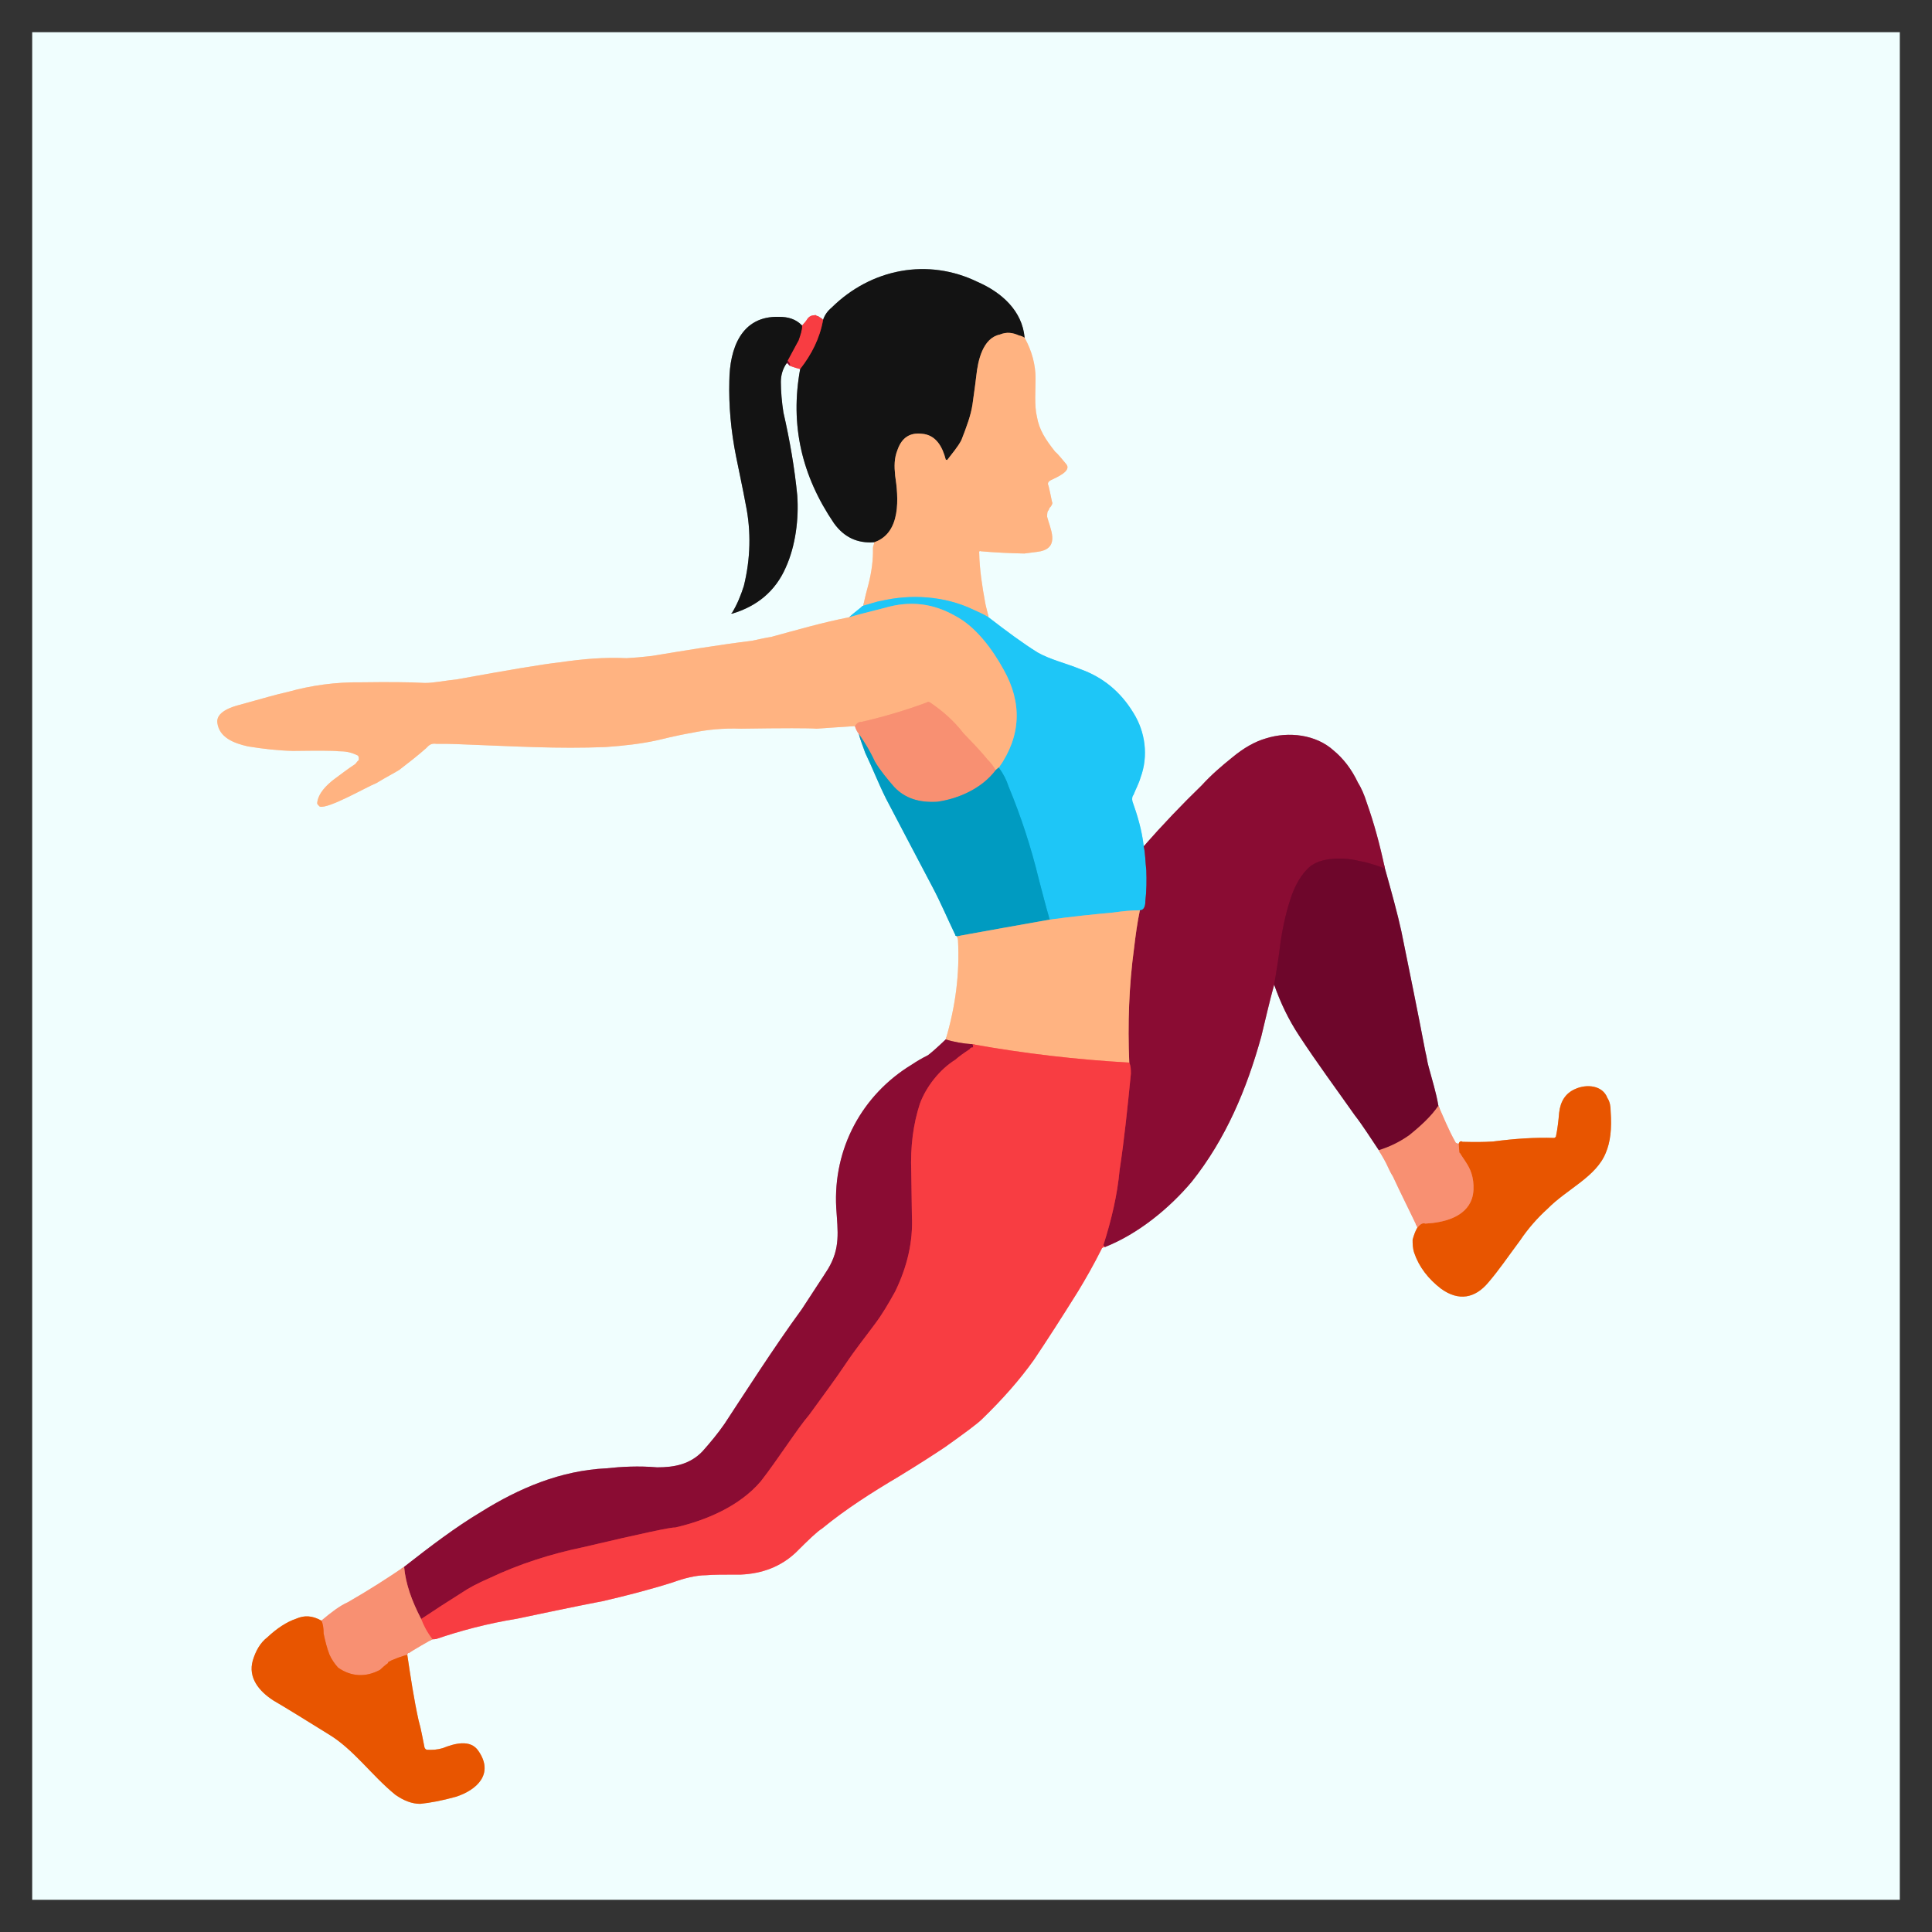 <svg id="svgWorkerArea" xmlns="http://www.w3.org/2000/svg" version="1.1" xmlns:xlink="http://www.w3.org/1999/xlink" xmlns:artdraw="https://artdraw.org" viewBox="0 0 600 600" width="100%" height="100%" style="background: rgb(255, 255, 255);" css="background:#9b9b9b;"><rect x="0" y="0" width="600" height="600" fill="#333333" stroke="none"/><defs id="defsdoc"><pattern id="patternBool" x="0" y="0" width="10" height="10" patternUnits="userSpaceOnUse" patternTransform="rotate(35)"><circle cx="5" cy="5" r="4" style="stroke: none;fill: #ff000070;"></circle></pattern></defs><g id="fileImp_227657687" class="cosito" selItem="1"><g stroke-width="2.00" fill="none" stroke-linecap="butt" id="gImp_506340586" class="grouped"><path id="pathImp_562208837" stroke="#f49ea0" d="M 255.6 99.4 C 255.6 99 253.6 97.9 253.6 98.1 C 253.5 97.8 253.1 97.8 253 97.9 C 251.8 97.9 251.1 98.4 250.5 99.4 C 250.1 100 249.6 100.5 249.1 101.1"></path><path id="pathImp_910523403" stroke="#828989" d="M 249.1 101.1 C 247.1 99 244.6 98.4 242 98.4 C 230.1 98 226.6 108.4 226.5 118.3 C 226.3 126 227 133.8 228.6 141.8 C 229.5 146.3 230.6 151.3 231.6 156.7 C 233.3 165 233.1 173.5 231 182 C 230.1 184.8 229 187.6 227.3 190.4 C 227.1 190.3 227.1 190.5 227.3 190.6 C 227.3 190.5 227.3 190.5 227.3 190.6 C 235.1 188.3 240.8 183.6 244 176.3 C 247.1 169.5 248.1 161.1 247.6 153.9 C 246.8 145.6 245.3 136.8 243.3 128.1 C 242.8 125 242.5 121.4 242.5 118.6 C 242.5 116.5 243.1 114.5 244.3 112.8"></path><path id="pathImp_880530778" stroke="#bd8599" d="M 244.3 112.8 C 244.6 112.8 244.8 112.9 245.1 113.5"></path><path id="pathImp_71213257" stroke="#f49ea0" d="M 245.1 113.5 C 246.1 113.9 247.1 114.3 248.5 114.6"></path><path id="pathImp_972936038" stroke="#828989" d="M 248.5 114.6 C 245.3 132 249 147.8 259 162.5 C 262.1 166.8 266.2 168.8 271.5 168.4"></path><path id="pathImp_172796699" stroke="#f8d9c0" d="M 271.5 168.4 C 271.5 168.6 271.5 168.8 271.2 169.6 C 271.2 169.6 271.1 169.8 271.1 170.2 C 271.2 173.8 270.7 177.6 269.7 181.5 C 269.2 183.3 268.6 185.6 268.1 188.1"></path><path id="pathImp_737217594" stroke="#87e2fb" d="M 268.1 188.1 C 268.1 188 263.7 191.6 263.7 191.7"></path><path id="pathImp_430805086" stroke="#f8d9c0" d="M 263.7 191.7 C 255.5 193.3 247.6 195.6 239.5 197.8 C 237.5 198.1 235.5 198.6 233.5 199 C 223 200.3 212.8 202 202.5 203.7 C 199.1 204.1 196.6 204.3 194.6 204.4 C 187.6 204.1 181.3 204.6 173.8 205.7 C 168.3 206.3 157.8 208.1 141.8 211 C 138.6 211.3 134.8 212.1 132 212.1 C 126.9 211.8 120.3 211.8 112 211.9 C 104.4 211.8 96.8 212.8 89.3 214.9 C 86 215.6 81.3 217 74.4 218.9 C 72 219.5 67 221.1 67.5 224.5 C 68.1 229 72.5 230.8 77 231.8 C 81.9 232.6 86.5 233.1 91 233.2 C 98.8 233.1 103.5 233.1 105 233.3 C 107.3 233.3 109 233.6 110.8 234.5 C 111.4 234.6 111.5 235.3 111.4 236.1 C 111 236.3 110.8 236.8 110.3 237.3 C 108 238.8 105.8 240.5 103.5 242.2 C 101.5 243.8 98.8 246.3 98.5 249.4 C 98.5 249.8 98.9 250.1 99.3 250.5 C 102 251.3 114 244.3 116.9 243.2 C 120 241.3 122.4 240.1 124 239.1 C 127 236.8 129.8 234.6 132.3 232.4 C 133.3 231.3 134 230.8 135.5 231 C 138 231 140.1 231 142 231.1 C 160.6 231.8 173.1 232.6 188.1 232 C 193.8 231.6 199.1 231 204.1 229.9 C 209.8 228.5 213.5 227.8 214.8 227.6 C 219.5 226.6 224.6 226.1 230.1 226.3 C 243.3 226.1 251.3 226.1 253.6 226.3 C 256.6 226.1 260.6 225.8 265.5 225.5"></path><path id="pathImp_197557673" stroke="#f4c7b8" d="M 265.5 225.5 C 265.7 226.3 266.2 227.3 266.7 227.9"></path><path id="pathImp_447622678" stroke="#78cde0" d="M 266.7 227.9 C 267.2 229.8 268 231.8 268.7 233.8 C 271.1 238.8 272.7 243.1 275.2 248.1 C 279.2 255.8 284.1 265 289.6 275.5 C 292 280 294.2 285.2 296.7 290.4 C 296.7 290.2 296.7 290.2 296.7 290.6 C 297 290.7 297.2 290.7 297.2 290.8"></path><path id="pathImp_480884698" stroke="#f8d9c0" d="M 297.2 290.8 C 297.2 291.1 297.5 291.5 297.5 291.8 C 298.1 302.5 296.7 312.7 293.7 322.8"></path><path id="pathImp_890045513" stroke="#bd8599" d="M 293.7 322.8 C 291.2 325.2 289.5 326.7 288.2 327.7 C 286.2 328.7 284.7 329.6 283.2 330.6 C 267.7 340 258.7 356.7 259.7 375.1 C 260.2 382.6 261 387.6 257.2 394 C 255.6 396.6 252.8 400.7 249 406.6 C 240.5 418.2 230.6 433.7 225 442.2 C 223 445.1 220.6 448 218.1 450.8 C 214.3 454.7 209.6 455.7 204.1 455.7 C 198.3 455.2 193 455.5 188.3 456 C 174.1 456.7 161.3 462.1 149.3 469.6 C 141.6 474.2 133.8 480.1 125.5 486.6"></path><path id="pathImp_53752372" stroke="#f4c7b8" d="M 125.5 486.6 C 120.5 490 114.8 493.7 108 497.6 C 105.5 498.7 102.9 500.7 99.8 503.3"></path><path id="pathImp_657546433" stroke="#ecaa7f" d="M 99.8 503.3 C 97 501.7 94.5 501.6 92 502.7 C 89 503.7 86 505.7 83 508.5 C 80.8 510.2 79.4 512.7 78.5 515.7 C 77 521 80.4 525.2 84.9 528.1 C 89 530.5 94.5 533.9 101.9 538.5 C 109.8 543.2 115.4 551.4 122.8 557.4 C 125.4 559.2 127.9 560.2 130.5 560.2 C 133.5 559.9 137.3 559.2 141.6 558 C 148.1 555.9 153.5 550.9 148.6 543.8 C 146.1 540 141 541.5 137.5 542.9 C 135.8 543.4 134.3 543.5 132.5 543.4 C 132 543.2 131.8 542.7 131.8 542.5 C 131.3 540.2 130.8 537 130 534.3 C 128.5 527.5 127.5 520.7 126.5 514"></path><path id="pathImp_281460991" stroke="#f4c7b8" d="M 126.5 514 C 126.5 513.7 126.5 513.7 126.5 513.8 C 126.5 513.5 126.8 513.2 127 513.4 C 127 513.2 134.3 509 134.3 509.1"></path><path id="pathImp_724232119" stroke="#f49ea0" d="M 134.3 509.1 C 134.5 509.1 135 509.1 135.5 509 C 142.8 506.5 151.3 504.2 160.6 502.7 C 177.1 499.2 185.8 497.5 187 497.3 C 194.3 495.6 201.8 493.7 209 491.4 C 212.3 490.2 216.1 489.2 219.3 489.2 C 221.3 489 225 489 230.1 489 C 236.8 488.7 242.5 486.5 247.1 482.2 C 251.1 478.2 253.8 475.6 255.3 474.7 C 262.6 468.7 270.6 463.6 279.2 458.5 C 285.6 454.6 290.2 451.6 293.5 449.4 C 299.7 445 303.6 442.1 305 440.7 C 311.2 434.7 316.7 428.5 321.1 422.3 C 325.2 416.2 329.7 409.2 334.7 401.2 C 337.2 397.1 339.7 392.7 342.1 387.9 C 342.2 387.7 342.2 387.5 342.5 387.5 C 342.7 387.2 342.7 387.2 343.1 387.3"></path><path id="pathImp_547022520" stroke="#bd8599" d="M 343.1 387.3 C 353.5 383.2 363.2 375.2 370.1 367 C 380.7 353.7 387.2 338.2 391.7 321.9 C 393 316.6 394.2 311.2 395.7 305.8"></path><path id="pathImp_20429633" stroke="#af8295" d="M 395.7 305.8 C 397.7 311.5 400.2 316.7 403.5 321.7 C 409 330.1 415 338.2 420.7 346.3 C 423.2 349.5 425.7 353.5 428.2 357.2"></path><path id="pathImp_3624145" stroke="#f4c7b8" d="M 428.2 357.2 C 428.7 358.2 429.7 359.7 430.5 361.3 C 431.2 362.7 431.7 364 432.6 365.4 C 435 370.6 437.6 375.7 440.2 381.2"></path><path id="pathImp_241339471" stroke="#ecaa7f" d="M 440.2 381.2 C 439.6 382.2 439.1 383.5 438.7 385 C 438.7 386.2 438.7 387.6 439.2 389.1 C 440.7 393.5 443.6 397.2 447.5 400.2 C 453 404.2 458.1 403.2 462.2 398.3 C 465.7 394.2 468 390.7 472.1 385.2 C 474.5 381.6 477.5 378.2 480.6 375.4 C 486.7 369.2 495.7 365.5 498.7 358 C 500.1 354.7 500.6 350.6 500.2 345.1 C 500.2 343.7 500 342.2 499.2 341 C 497.7 337 492.7 336.6 489.2 338.2 C 486.2 339.5 484.6 342 484.2 345.6 C 484 348.1 483.7 350.6 483.2 353 C 483.2 353.1 483 353.2 482.7 353.4 C 476.7 353.2 470.6 353.6 463.7 354.5 C 460.6 354.7 458.1 354.7 454.2 354.6 C 453.7 354.2 453.2 354.6 453 355.2"></path><path id="pathImp_721725645" stroke="#f4c7b8" d="M 453 355.2 C 452.5 355.2 452.1 355 452 354.7 C 449.7 350.6 448.2 346.7 446.7 343.4"></path><path id="pathImp_849937839" stroke="#af8295" d="M 446.7 343.4 C 446 339.2 444.7 335.2 443.7 331.4 C 443.2 329.7 443.1 328.2 442.7 326.8 C 440.2 313.7 437.7 301.5 435.2 289.2 C 434 283.7 432.2 277.2 430.1 269.7"></path><path id="pathImp_666444277" stroke="#bd8599" d="M 430.1 269.7 C 428.5 262.2 426.7 255.6 424.5 249.4 C 423.7 246.8 422.7 244.6 421.7 243 C 419.7 238.8 417.2 235.6 414.2 233.1 C 408.7 228.1 400.2 227.1 393.2 229.3 C 389.7 230.3 386.2 232.3 382.6 235.3 C 379.5 237.8 376.2 240.6 373.2 243.9 C 367.1 249.8 361.1 256.1 355.2 262.8"></path><path id="pathImp_726299499" stroke="#87e2fb" d="M 355.2 262.8 C 354.6 257.7 353.2 253.1 351.7 248.9 C 351.5 248.1 351.6 247.3 352 246.9 C 352.7 245.1 353.7 243.3 354.2 241.5 C 356.7 234.8 355.7 227.3 352 221.4 C 348 214.8 342.5 210.3 335.5 207.8 C 331.1 206 326 204.8 322.2 202.6 C 317.7 199.8 312.7 196.1 307 191.7"></path><path id="pathImp_624811714" stroke="#f8d9c0" d="M 307 191.7 C 306.7 190.1 306.2 188.5 306 187.4 C 305 182 304.2 176.8 304.1 171.7 C 304 171.3 304.2 171 304.6 171.2 C 309.1 171.6 313.5 171.8 318.1 171.9 C 320.1 171.6 321.7 171.5 323.2 171.2 C 329.2 169.8 326.1 164.1 325.2 160.5 C 325.2 159.6 325.2 158.8 325.7 158.4 C 325.7 158.1 326.2 157.3 326.2 157.5 C 326.7 156.8 327 156.3 326.7 155.8 C 326.7 155.6 325.6 150.6 325.6 150.8 C 325.2 150 325.7 149.5 326.2 149.2 C 328 148.3 333 146.3 331.1 144.1 C 329.7 142.5 328.7 141.1 327.7 140.3 C 324.7 136.5 322.7 133.5 322 129.3 C 321.2 126 321.6 121 321.6 117.5 C 321.6 113.4 320.5 109 318.2 104.9"></path><path id="pathImp_95328956" stroke="#828989" d="M 318.2 104.9 C 317.5 96.5 311 90.8 303.7 87.6 C 288.2 80 270.5 83.4 258.2 95.6 C 257.1 96.5 256.1 97.8 255.6 99.4"></path><path id="pathImp_917951754" stroke="#89634a" d="M 318.2 104.9 C 317.6 104.5 317.1 104.3 316.5 104.2 C 314.5 103.3 312.7 103 310.5 103.9 C 305.2 105 303.7 112 303.2 116.7 C 302.7 121 302.2 124 302 125.7 C 301.5 129 300.2 132.5 298.6 136.6 C 297.5 138.8 295.7 140.8 294.2 142.8 C 294.1 142.8 293.7 142.8 293.7 142.7 C 293.7 142.6 293.7 142.6 293.7 142.7 C 292.7 138.8 290.7 135 286.2 134.7 C 282.5 134.3 280 136 278.7 139.8 C 277.7 142.3 277.7 144.8 278 147.7 C 279 154.3 280 165.5 271.5 168.4"></path><path id="pathImp_937270655" stroke="#86282b" d="M 248.5 114.6 C 252.1 110 254.6 105 255.6 99.4"></path><path id="pathImp_980098485" stroke="#8fbdbc" d="M 307 191.7 C 305.2 190.6 303.7 190 302.2 189.3 C 293.2 185 282.7 184.5 273.7 186.6 C 272.2 186.8 270.1 187.6 268.1 188.1"></path><path id="pathImp_209657207" stroke="#c1253b" d="M 245.1 113.5 C 245.6 113.4 245.3 112.8 244.6 112"></path><path id="pathImp_800543786" stroke="#86282b" d="M 244.6 112 C 245.8 109.8 247 107.5 248 105.7 C 248.6 104 249.1 102.5 249.1 101.1"></path><path id="pathImp_384266448" stroke="#546995" d="M 355.2 262.8 C 355.7 265.1 355.7 267.7 356 270.3 C 356.1 273.2 356.1 276.6 355.7 279.9 C 355.7 281.7 355.1 282.7 354 282.7"></path><path id="pathImp_214678835" stroke="#8fbdbc" d="M 354 282.7 C 351.2 282.7 348.6 283 345.7 283.4 C 339.1 284 332.5 284.7 326 285.6"></path><path id="pathImp_990549166" stroke="#0fb1dc" d="M 326 285.6 C 324.7 281.2 323.7 277.1 322.6 273 C 320.2 263.1 317.1 253.6 313.2 244.2 C 312.6 242.3 311.6 240.3 310.2 238.4"></path><path id="pathImp_638225007" stroke="#8fbdbc" d="M 310.2 238.4 C 317.1 228.6 317.5 218.3 311.7 208 C 308.2 201.6 303 194.6 296.7 191.3 C 289.7 187.3 282.5 186.5 274.7 188.8 C 269.6 190.1 266 191 263.7 191.7"></path><path id="pathImp_454481740" stroke="#4f1023" d="M 244.6 112 C 244.6 112 244.6 112.4 244.3 112.8"></path><path id="pathImp_526595749" stroke="#80a7a1" d="M 326 285.6 C 326 285.6 297.2 290.7 297.2 290.8"></path><path id="pathImp_507660800" stroke="#80a7a1" d="M 310.2 238.4 C 310.2 238.3 309.2 239.1 309.2 239.2"></path><path id="pathImp_367193382" stroke="#fca27a" d="M 309.2 239.2 C 308.6 238 307.6 236.8 306.7 235.9 C 304.2 232.8 301.2 229.8 299.2 227.7 C 296.2 223.8 292.7 220.8 289.2 218.4 C 288.7 218 288.2 217.8 287.7 218.2 C 281.2 220.6 274.5 222.6 267.5 224.2 C 266.7 224.1 266.1 224.6 265.5 225.5"></path><path id="pathImp_211362113" stroke="#7c092f" d="M 430.1 269.7 C 426.7 268.5 424.2 267.7 422.1 267.4 C 417.7 266.2 410.1 266.1 406.5 269.4 C 404.2 271.6 402.6 274.2 401.2 277.9 C 399.6 282.5 398.5 287.2 397.7 292.5 C 397.2 296.7 396.5 301.2 395.7 305.8"></path><path id="pathImp_282507076" stroke="#c1253b" d="M 343.1 387.3 C 343 387.1 342.7 386.7 342.7 386.9 C 342.7 386.7 342.7 386.6 342.7 386.6 C 345.2 378.7 347 371.1 347.7 363.4 C 349.2 353.6 350.2 343.6 351.2 333.5 C 351.2 332.2 351.2 331.1 350.7 330"></path><path id="pathImp_119912907" stroke="#c5605a" d="M 350.7 330 C 350.2 318 350.6 306.2 352.2 294.4 C 352.7 290.2 353.2 286.5 354 282.7"></path><path id="pathImp_91076762" stroke="#fc7862" d="M 350.7 330 C 334.5 329.1 318.2 327.2 302 324.3"></path><path id="pathImp_996470208" stroke="#c5605a" d="M 302 324.3 C 299.1 324.1 296.2 323.6 293.7 322.8"></path><path id="pathImp_314437832" stroke="#7c969a" d="M 309.2 239.2 C 305 244.8 297.7 248.1 291 249 C 285.5 249.3 281.1 248 277.7 244.4 C 275.7 242.1 273.2 239.1 271.7 236.5 C 270 232.8 268.2 230.1 266.7 227.9"></path><path id="pathImp_229343484" stroke="#f8675a" d="M 134.3 509.1 C 132.5 506.7 131.5 504.7 130.8 502.8"></path><path id="pathImp_805696683" stroke="#b34b4f" d="M 446.7 343.4 C 444.5 346.7 441.2 349.7 437.6 352.6 C 434.6 354.7 431.5 356.2 428.2 357.2"></path><path id="pathImp_516902737" stroke="#c1253b" d="M 302 324.3 C 302 324.2 302.2 324.7 302.2 324.8 C 302.2 324.7 302.2 325.2 302.2 325.3 C 301.6 325.2 301.2 325.6 301.2 325.8 C 299.2 327.1 297.7 328.2 296.7 329.1 C 291.7 332.2 287.6 337.6 285.7 342.7 C 283.6 349.1 282.7 356.1 283 363.9 C 283 365.2 283.1 369.7 283.2 377.5 C 283.6 385.7 281.7 393.5 278 401.1 C 276 404.7 274.1 408 271.7 411.2 C 269.2 414.6 265.6 419.1 262.6 423.6 C 259.6 428.1 255.8 433.2 251.3 439.4 C 247.6 443.7 241.6 453.2 236.3 460 C 229.8 467.7 219.3 472.2 209.6 474.4 C 208.8 474.2 199.3 476.2 181.1 480.5 C 171 482.6 161.3 485.7 152 490.1 C 148.3 491.7 145.5 493.2 143.3 494.7 C 139.3 497.2 135 500 130.8 502.8"></path><path id="pathImp_685812103" stroke="#c14e53" d="M 130.8 502.8 C 127.9 497.2 126 492 125.5 486.6"></path><path id="pathImp_619955266" stroke="#f07339" d="M 126.5 514 C 126.5 513.7 121 515.7 121 516 C 120.9 516 120.5 516 120.5 516.5 C 119.5 517.2 119 517.7 118 518.6 C 113.5 521 109 520.7 105 517.9 C 103.9 516.7 102.9 515.2 102.3 513.8 C 101.5 511.7 101 509.7 100.5 507.3 C 100.5 505.7 100.3 504.2 99.8 503.3"></path><path id="pathImp_891144017" stroke="#f07339" d="M 440.2 381.2 C 441.1 380.2 441.7 379.7 442.7 380 C 448.2 379.7 455.1 378.1 457.1 372.3 C 457.7 370.5 457.7 368.6 457.5 366.8 C 457 363.2 455.7 361.6 453.7 358.6 C 453.6 358.2 453.2 358 453.2 357.9 C 453.2 357.7 453 355.1 453 355.2"></path></g><path id="pathImp_794967853" fill="#f0fefe" class="grouped" d="M 590 10 C 590 10 590 590 590 590 C 590 590 10 590 10 590 C 10 590 10 10 10 10 C 10 10 590 10 590 10 C 590 10 590 10 590 10 M 255.6 99.4 C 255.6 99 253.6 97.9 253.6 98.1 C 253.5 97.8 253.1 97.8 253 97.9 C 251.8 97.9 251.1 98.4 250.5 99.4 C 250.1 100 249.6 100.5 249.1 101.1 C 247.1 99 244.6 98.4 242 98.4 C 230.1 98 226.6 108.4 226.5 118.3 C 226.3 126 227 133.8 228.6 141.8 C 229.5 146.3 230.6 151.3 231.6 156.7 C 233.3 165 233.1 173.5 231 182 C 230.1 184.8 229 187.6 227.3 190.4 C 227.1 190.3 227.1 190.5 227.3 190.6 C 227.3 190.5 227.3 190.5 227.3 190.6 C 235.1 188.3 240.8 183.6 244 176.3 C 247.1 169.5 248.1 161.1 247.6 153.9 C 246.8 145.6 245.3 136.8 243.3 128.1 C 242.8 125 242.5 121.4 242.5 118.6 C 242.5 116.5 243.1 114.5 244.3 112.8 C 244.6 112.8 244.8 112.9 245.1 113.5 C 246.1 113.9 247.1 114.3 248.5 114.6 C 245.3 132 249 147.8 259 162.5 C 262.1 166.8 266.2 168.8 271.5 168.4 C 271.5 168.6 271.5 168.8 271.2 169.6 C 271.2 169.6 271.1 169.8 271.1 170.2 C 271.2 173.8 270.7 177.6 269.7 181.5 C 269.2 183.3 268.6 185.6 268.1 188.1 C 268.1 188 263.7 191.6 263.7 191.7 C 255.5 193.3 247.6 195.6 239.5 197.8 C 237.5 198.1 235.5 198.6 233.5 199 C 223 200.3 212.8 202 202.5 203.7 C 199.1 204.1 196.6 204.3 194.6 204.4 C 187.6 204.1 181.3 204.6 173.8 205.7 C 168.3 206.3 157.8 208.1 141.8 211 C 138.6 211.3 134.8 212.1 132 212.1 C 126.9 211.8 120.3 211.8 112 211.9 C 104.4 211.8 96.8 212.8 89.3 214.9 C 86 215.6 81.3 217 74.4 218.9 C 72 219.5 67 221.1 67.5 224.5 C 68.1 229 72.5 230.8 77 231.8 C 81.9 232.6 86.5 233.1 91 233.2 C 98.8 233.1 103.5 233.1 105 233.3 C 107.3 233.3 109 233.6 110.8 234.5 C 111.4 234.6 111.5 235.3 111.4 236.1 C 111 236.3 110.8 236.8 110.3 237.3 C 108 238.8 105.8 240.5 103.5 242.2 C 101.5 243.8 98.8 246.3 98.5 249.4 C 98.5 249.8 98.9 250.1 99.3 250.5 C 102 251.3 114 244.3 116.9 243.2 C 120 241.3 122.4 240.1 124 239.1 C 127 236.8 129.8 234.6 132.3 232.4 C 133.3 231.3 134 230.8 135.5 231 C 138 231 140.1 231 142 231.1 C 160.6 231.8 173.1 232.6 188.1 232 C 193.8 231.6 199.1 231 204.1 229.9 C 209.8 228.5 213.5 227.8 214.8 227.6 C 219.5 226.6 224.6 226.1 230.1 226.3 C 243.3 226.1 251.3 226.1 253.6 226.3 C 256.6 226.1 260.6 225.8 265.5 225.5 C 265.7 226.3 266.2 227.3 266.7 227.9 C 267.2 229.8 268 231.8 268.7 233.8 C 271.1 238.8 272.7 243.1 275.2 248.1 C 279.2 255.8 284.1 265 289.6 275.5 C 292 280 294.2 285.2 296.7 290.4 C 296.7 290.2 296.7 290.2 296.7 290.6 C 297 290.7 297.2 290.7 297.2 290.8 C 297.2 291.1 297.5 291.5 297.5 291.8 C 298.1 302.5 296.7 312.7 293.7 322.8 C 291.2 325.2 289.5 326.7 288.2 327.7 C 286.2 328.7 284.7 329.6 283.2 330.6 C 267.7 340 258.7 356.7 259.7 375.1 C 260.2 382.6 261 387.6 257.2 394 C 255.6 396.6 252.8 400.7 249 406.6 C 240.5 418.2 230.6 433.7 225 442.2 C 223 445.1 220.6 448 218.1 450.8 C 214.3 454.7 209.6 455.7 204.1 455.7 C 198.3 455.2 193 455.5 188.3 456 C 174.1 456.7 161.3 462.1 149.3 469.6 C 141.6 474.2 133.8 480.1 125.5 486.6 C 120.5 490 114.8 493.7 108 497.6 C 105.5 498.7 102.9 500.7 99.8 503.3 C 97 501.7 94.5 501.6 92 502.7 C 89 503.7 86 505.7 83 508.5 C 80.8 510.2 79.4 512.7 78.5 515.7 C 77 521 80.4 525.2 84.9 528.1 C 89 530.5 94.5 533.9 101.9 538.5 C 109.8 543.2 115.4 551.4 122.8 557.4 C 125.4 559.2 127.9 560.2 130.5 560.2 C 133.5 559.9 137.3 559.2 141.6 558 C 148.1 555.9 153.5 550.9 148.6 543.8 C 146.1 540 141 541.5 137.5 542.9 C 135.8 543.4 134.3 543.5 132.5 543.4 C 132 543.2 131.8 542.7 131.8 542.5 C 131.3 540.2 130.8 537 130 534.3 C 128.5 527.5 127.5 520.7 126.5 514 C 126.5 513.7 126.5 513.7 126.5 513.8 C 126.5 513.5 126.8 513.2 127 513.4 C 127 513.2 134.3 509 134.3 509.1 C 134.5 509.1 135 509.1 135.5 509 C 142.8 506.5 151.3 504.2 160.6 502.7 C 177.1 499.2 185.8 497.5 187 497.3 C 194.3 495.6 201.8 493.7 209 491.4 C 212.3 490.2 216.1 489.2 219.3 489.2 C 221.3 489 225 489 230.1 489 C 236.8 488.7 242.5 486.5 247.1 482.2 C 251.1 478.2 253.8 475.6 255.3 474.7 C 262.6 468.7 270.6 463.6 279.2 458.5 C 285.6 454.6 290.2 451.6 293.5 449.4 C 299.7 445 303.6 442.1 305 440.7 C 311.2 434.7 316.7 428.5 321.1 422.3 C 325.2 416.2 329.7 409.2 334.7 401.2 C 337.2 397.1 339.7 392.7 342.1 387.9 C 342.2 387.7 342.2 387.5 342.5 387.5 C 342.7 387.2 342.7 387.2 343.1 387.3 C 353.5 383.2 363.2 375.2 370.1 367 C 380.7 353.7 387.2 338.2 391.7 321.9 C 393 316.6 394.2 311.2 395.7 305.8 C 397.7 311.5 400.2 316.7 403.5 321.7 C 409 330.1 415 338.2 420.7 346.3 C 423.2 349.5 425.7 353.5 428.2 357.2 C 428.7 358.2 429.7 359.7 430.5 361.3 C 431.2 362.7 431.7 364 432.6 365.4 C 435 370.6 437.6 375.7 440.2 381.2 C 439.6 382.2 439.1 383.5 438.7 385 C 438.7 386.2 438.7 387.6 439.2 389.1 C 440.7 393.5 443.6 397.2 447.5 400.2 C 453 404.2 458.1 403.2 462.2 398.3 C 465.7 394.2 468 390.7 472.1 385.2 C 474.5 381.6 477.5 378.2 480.6 375.4 C 486.7 369.2 495.7 365.5 498.7 358 C 500.1 354.7 500.6 350.6 500.2 345.1 C 500.2 343.7 500 342.2 499.2 341 C 497.7 337 492.7 336.6 489.2 338.2 C 486.2 339.5 484.6 342 484.2 345.6 C 484 348.1 483.7 350.6 483.2 353 C 483.2 353.1 483 353.2 482.7 353.4 C 476.7 353.2 470.6 353.6 463.7 354.5 C 460.6 354.7 458.1 354.7 454.2 354.6 C 453.7 354.2 453.2 354.6 453 355.2 C 452.5 355.2 452.1 355 452 354.7 C 449.7 350.6 448.2 346.7 446.7 343.4 C 446 339.2 444.7 335.2 443.7 331.4 C 443.2 329.7 443.1 328.2 442.7 326.8 C 440.2 313.7 437.7 301.5 435.2 289.2 C 434 283.7 432.2 277.2 430.1 269.7 C 428.5 262.2 426.7 255.6 424.5 249.4 C 423.7 246.8 422.7 244.6 421.7 243 C 419.7 238.8 417.2 235.6 414.2 233.1 C 408.7 228.1 400.2 227.1 393.2 229.3 C 389.7 230.3 386.2 232.3 382.6 235.3 C 379.5 237.8 376.2 240.6 373.2 243.9 C 367.1 249.8 361.1 256.1 355.2 262.8 C 354.6 257.7 353.2 253.1 351.7 248.9 C 351.5 248.1 351.6 247.3 352 246.9 C 352.7 245.1 353.7 243.3 354.2 241.5 C 356.7 234.8 355.7 227.3 352 221.4 C 348 214.8 342.5 210.3 335.5 207.8 C 331.1 206 326 204.8 322.2 202.6 C 317.7 199.8 312.7 196.1 307 191.7 C 306.7 190.1 306.2 188.5 306 187.4 C 305 182 304.2 176.8 304.1 171.7 C 304 171.3 304.2 171 304.6 171.2 C 309.1 171.6 313.5 171.8 318.1 171.9 C 320.1 171.6 321.7 171.5 323.2 171.2 C 329.2 169.8 326.1 164.1 325.2 160.5 C 325.2 159.6 325.2 158.8 325.7 158.4 C 325.7 158.1 326.2 157.3 326.2 157.5 C 326.7 156.8 327 156.3 326.7 155.8 C 326.7 155.6 325.6 150.6 325.6 150.8 C 325.2 150 325.7 149.5 326.2 149.2 C 328 148.3 333 146.3 331.1 144.1 C 329.7 142.5 328.7 141.1 327.7 140.3 C 324.7 136.5 322.7 133.5 322 129.3 C 321.2 126 321.6 121 321.6 117.5 C 321.6 113.4 320.5 109 318.2 104.9 C 317.5 96.5 311 90.8 303.7 87.6 C 288.2 80 270.5 83.4 258.2 95.6 C 257.1 96.5 256.1 97.8 255.6 99.4 C 255.6 99 255.6 99 255.6 99.4"></path><path id="pathImp_446422263" fill="#131313" class="grouped" d="M 318.2 104.9 C 317.6 104.5 317.1 104.3 316.5 104.2 C 314.5 103.3 312.7 103 310.5 103.9 C 305.2 105 303.7 112 303.2 116.7 C 302.7 121 302.2 124 302 125.7 C 301.5 129 300.2 132.5 298.6 136.6 C 297.5 138.8 295.7 140.8 294.2 142.8 C 294.1 142.8 293.7 142.8 293.7 142.7 C 293.7 142.6 293.7 142.6 293.7 142.7 C 292.7 138.8 290.7 135 286.2 134.7 C 282.5 134.3 280 136 278.7 139.8 C 277.7 142.3 277.7 144.8 278 147.7 C 279 154.3 280 165.5 271.5 168.4 C 266.2 168.8 262.1 166.8 259 162.5 C 249 147.8 245.3 132 248.5 114.6 C 252.1 110 254.6 105 255.6 99.4 C 256.1 97.8 257.1 96.5 258.2 95.6 C 270.5 83.4 288.2 80 303.7 87.6 C 311 90.8 317.5 96.5 318.2 104.9 C 318.2 104.5 318.2 104.5 318.2 104.9"></path><path id="pathImp_193981711" fill="#f83d42" class="grouped" d="M 255.6 99.4 C 254.6 105 252.1 110 248.5 114.6 C 247.1 114.3 246.1 113.9 245.1 113.5 C 245.6 113.4 245.3 112.8 244.6 112 C 245.8 109.8 247 107.5 248 105.7 C 248.6 104 249.1 102.5 249.1 101.1 C 249.6 100.5 250.1 100 250.5 99.4 C 251.1 98.4 251.8 97.9 253 97.9 C 253.1 97.8 253.5 97.8 253.6 98.1 C 253.6 97.9 255.6 99 255.6 99.4 C 255.6 99 255.6 99 255.6 99.4"></path><path id="pathImp_763254106" fill="#131313" class="grouped" d="M 249.1 101.1 C 249.1 102.5 248.6 104 248 105.7 C 247 107.5 245.8 109.8 244.6 112 C 244.6 112 244.6 112.4 244.3 112.8 C 243.1 114.5 242.5 116.5 242.5 118.6 C 242.5 121.4 242.8 125 243.3 128.1 C 245.3 136.8 246.8 145.6 247.6 153.9 C 248.1 161.1 247.1 169.5 244 176.3 C 240.8 183.6 235.1 188.3 227.3 190.6 C 227.3 190.5 227.1 190.5 227.1 190.5 C 227.1 190.3 227.1 190.3 227.3 190.4 C 229 187.6 230.1 184.8 231 182 C 233.1 173.5 233.3 165 231.6 156.7 C 230.6 151.3 229.5 146.3 228.6 141.8 C 227 133.8 226.3 126 226.5 118.3 C 226.6 108.4 230.1 98 242 98.4 C 244.6 98.4 247.1 99 249.1 101.1 C 249.1 101 249.1 101 249.1 101.1"></path><path id="pathImp_947106123" fill="#ffb381" class="grouped" d="M 318.2 104.9 C 320.5 109 321.6 113.4 321.6 117.5 C 321.6 121 321.2 126 322 129.3 C 322.7 133.5 324.7 136.5 327.7 140.3 C 328.7 141.1 329.7 142.5 331.1 144.1 C 333 146.3 328 148.3 326.2 149.2 C 325.7 149.5 325.2 150 325.6 150.8 C 325.6 150.6 326.7 155.6 326.7 155.8 C 327 156.3 326.7 156.8 326.2 157.5 C 326.2 157.3 325.7 158.1 325.7 158.4 C 325.2 158.8 325.2 159.6 325.2 160.5 C 326.1 164.1 329.2 169.8 323.2 171.2 C 321.7 171.5 320.1 171.6 318.1 171.9 C 313.5 171.8 309.1 171.6 304.6 171.2 C 304.2 171 304 171.3 304.1 171.7 C 304.2 176.8 305 182 306 187.4 C 306.2 188.5 306.7 190.1 307 191.7 C 305.2 190.6 303.7 190 302.2 189.3 C 293.2 185 282.7 184.5 273.7 186.6 C 272.2 186.8 270.1 187.6 268.1 188.1 C 268.6 185.6 269.2 183.3 269.7 181.5 C 270.7 177.6 271.2 173.8 271.1 170.2 C 271.1 169.8 271.2 169.6 271.2 169.6 C 271.5 168.8 271.5 168.6 271.5 168.4 C 280 165.5 279 154.3 278 147.7 C 277.7 144.8 277.7 142.3 278.7 139.8 C 280 136 282.5 134.3 286.2 134.7 C 290.7 135 292.7 138.8 293.7 142.7 C 293.7 142.8 294.1 142.8 294.1 142.9 C 294.2 142.8 294.2 142.8 294.2 142.8 C 295.7 140.8 297.5 138.8 298.6 136.6 C 300.2 132.5 301.5 129 302 125.7 C 302.2 124 302.7 121 303.2 116.7 C 303.7 112 305.2 105 310.5 103.9 C 312.7 103 314.5 103.3 316.5 104.2 C 317.1 104.3 317.6 104.5 318.2 104.9 C 318.2 104.5 318.2 104.5 318.2 104.9"></path><path id="pathImp_685264184" fill="#8a0c33" class="grouped" d="M 244.6 112 C 245.3 112.8 245.6 113.4 245.1 113.5 C 244.8 112.9 244.6 112.8 244.3 112.8 C 244.6 112.4 244.6 112 244.6 112 C 244.6 111.9 244.6 111.9 244.6 112"></path><path id="pathImp_637138604" fill="#1ec6f7" class="grouped" d="M 307 191.7 C 312.7 196.1 317.7 199.8 322.2 202.6 C 326 204.8 331.1 206 335.5 207.8 C 342.5 210.3 348 214.8 352 221.4 C 355.7 227.3 356.7 234.8 354.2 241.5 C 353.7 243.3 352.7 245.1 352 246.9 C 351.6 247.3 351.5 248.1 351.7 248.9 C 353.2 253.1 354.6 257.7 355.2 262.8 C 355.7 265.1 355.7 267.7 356 270.3 C 356.1 273.2 356.1 276.6 355.7 279.9 C 355.7 281.7 355.1 282.7 354 282.7 C 351.2 282.7 348.6 283 345.7 283.4 C 339.1 284 332.5 284.7 326 285.6 C 324.7 281.2 323.7 277.1 322.6 273 C 320.2 263.1 317.1 253.6 313.2 244.2 C 312.6 242.3 311.6 240.3 310.2 238.4 C 317.1 228.6 317.5 218.3 311.7 208 C 308.2 201.6 303 194.6 296.7 191.3 C 289.7 187.3 282.5 186.5 274.7 188.8 C 269.6 190.1 266 191 263.7 191.7 C 263.7 191.6 268.1 188 268.1 188.1 C 270.1 187.6 272.2 186.8 273.7 186.6 C 282.7 184.5 293.2 185 302.2 189.3 C 303.7 190 305.2 190.6 307 191.7 C 307 191.6 307 191.6 307 191.7"></path><path id="pathImp_271954690" fill="#ffb381" class="grouped" d="M 310.2 238.4 C 310.2 238.3 309.2 239.1 309.2 239.2 C 308.6 238 307.6 236.8 306.7 235.9 C 304.2 232.8 301.2 229.8 299.2 227.7 C 296.2 223.8 292.7 220.8 289.2 218.4 C 288.7 218 288.2 217.8 287.7 218.2 C 281.2 220.6 274.5 222.6 267.5 224.2 C 266.7 224.1 266.1 224.6 265.5 225.5 C 260.6 225.8 256.6 226.1 253.6 226.3 C 251.3 226.1 243.3 226.1 230.1 226.3 C 224.6 226.1 219.5 226.6 214.8 227.6 C 213.5 227.8 209.8 228.5 204.1 229.9 C 199.1 231 193.8 231.6 188.1 232 C 173.1 232.6 160.6 231.8 142 231.1 C 140.1 231 138 231 135.5 231 C 134 230.8 133.3 231.3 132.3 232.4 C 129.8 234.6 127 236.8 124 239.1 C 122.4 240.1 120 241.3 116.9 243.2 C 114 244.3 102 251.3 99.3 250.5 C 98.9 250.1 98.5 249.8 98.5 249.4 C 98.8 246.3 101.5 243.8 103.5 242.2 C 105.8 240.5 108 238.8 110.3 237.3 C 110.8 236.8 111 236.3 111.4 236.1 C 111.5 235.3 111.4 234.6 110.8 234.5 C 109 233.6 107.3 233.3 105 233.3 C 103.5 233.1 98.8 233.1 91 233.2 C 86.5 233.1 81.9 232.6 77 231.8 C 72.5 230.8 68.1 229 67.5 224.5 C 67 221.1 72 219.5 74.4 218.9 C 81.3 217 86 215.6 89.3 214.9 C 96.8 212.8 104.4 211.8 112 211.9 C 120.3 211.8 126.9 211.8 132 212.1 C 134.8 212.1 138.6 211.3 141.8 211 C 157.8 208.1 168.3 206.3 173.8 205.7 C 181.3 204.6 187.6 204.1 194.6 204.4 C 196.6 204.3 199.1 204.1 202.5 203.7 C 212.8 202 223 200.3 233.5 199 C 235.5 198.6 237.5 198.1 239.5 197.8 C 247.6 195.6 255.5 193.3 263.7 191.7 C 266 191 269.6 190.1 274.7 188.8 C 282.5 186.5 289.7 187.3 296.7 191.3 C 303 194.6 308.2 201.6 311.7 208 C 317.5 218.3 317.1 228.6 310.2 238.4 C 310.2 238.3 310.2 238.3 310.2 238.4"></path><path id="pathImp_384678002" fill="#f89072" class="grouped" d="M 309.2 239.2 C 305 244.8 297.7 248.1 291 249 C 285.5 249.3 281.1 248 277.7 244.4 C 275.7 242.1 273.2 239.1 271.7 236.5 C 270 232.8 268.2 230.1 266.7 227.9 C 266.2 227.3 265.7 226.3 265.5 225.5 C 266.1 224.6 266.7 224.1 267.5 224.2 C 274.5 222.6 281.2 220.6 287.7 218.2 C 288.2 217.8 288.7 218 289.2 218.4 C 292.7 220.8 296.2 223.8 299.2 227.7 C 301.2 229.8 304.2 232.8 306.7 235.9 C 307.6 236.8 308.6 238 309.2 239.2 C 309.2 239.1 309.2 239.1 309.2 239.2"></path><path id="pathImp_399676523" fill="#009bc1" class="grouped" d="M 309.2 239.2 C 309.2 239.1 310.2 238.3 310.2 238.4 C 311.6 240.3 312.6 242.3 313.2 244.2 C 317.1 253.6 320.2 263.1 322.6 273 C 323.7 277.1 324.7 281.2 326 285.6 C 326 285.6 297.2 290.7 297.2 290.8 C 297.2 290.7 297 290.7 296.7 290.6 C 296.7 290.2 296.7 290.2 296.7 290.4 C 294.2 285.2 292 280 289.6 275.5 C 284.1 265 279.2 255.8 275.2 248.1 C 272.7 243.1 271.1 238.8 268.7 233.8 C 268 231.8 267.2 229.8 266.7 227.9 C 268.2 230.1 270 232.8 271.7 236.5 C 273.2 239.1 275.7 242.1 277.7 244.4 C 281.1 248 285.5 249.3 291 249 C 297.7 248.1 305 244.8 309.2 239.2 C 309.2 239.1 309.2 239.1 309.2 239.2"></path><path id="pathImp_182094355" fill="#8a0c33" class="grouped" d="M 430.1 269.7 C 426.7 268.5 424.2 267.7 422.1 267.4 C 417.7 266.2 410.1 266.1 406.5 269.4 C 404.2 271.6 402.6 274.2 401.2 277.9 C 399.6 282.5 398.5 287.2 397.7 292.5 C 397.2 296.7 396.5 301.2 395.7 305.8 C 394.2 311.2 393 316.6 391.7 321.9 C 387.2 338.2 380.7 353.7 370.1 367 C 363.2 375.2 353.5 383.2 343.1 387.3 C 343 387.1 342.7 386.7 342.7 386.9 C 342.7 386.7 342.7 386.6 342.7 386.6 C 345.2 378.7 347 371.1 347.7 363.4 C 349.2 353.6 350.2 343.6 351.2 333.5 C 351.2 332.2 351.2 331.1 350.7 330 C 350.2 318 350.6 306.2 352.2 294.4 C 352.7 290.2 353.2 286.5 354 282.7 C 355.1 282.7 355.7 281.7 355.7 279.9 C 356.1 276.6 356.1 273.2 356 270.3 C 355.7 267.7 355.7 265.1 355.2 262.8 C 361.1 256.1 367.1 249.8 373.2 243.9 C 376.2 240.6 379.5 237.8 382.6 235.3 C 386.2 232.3 389.7 230.3 393.2 229.3 C 400.2 227.1 408.7 228.1 414.2 233.1 C 417.2 235.6 419.7 238.8 421.7 243 C 422.7 244.6 423.7 246.8 424.5 249.4 C 426.7 255.6 428.5 262.2 430.1 269.7 C 430.1 269.5 430.1 269.5 430.1 269.7"></path><path id="pathImp_533290237" fill="#6e062b" class="grouped" d="M 430.1 269.7 C 432.2 277.2 434 283.7 435.2 289.2 C 437.7 301.5 440.2 313.7 442.7 326.8 C 443.1 328.2 443.2 329.7 443.7 331.4 C 444.7 335.2 446 339.2 446.7 343.4 C 444.5 346.7 441.2 349.7 437.6 352.6 C 434.6 354.7 431.5 356.2 428.2 357.2 C 425.7 353.5 423.2 349.5 420.7 346.3 C 415 338.2 409 330.1 403.5 321.7 C 400.2 316.7 397.7 311.5 395.7 305.8 C 396.5 301.2 397.2 296.7 397.7 292.5 C 398.5 287.2 399.6 282.5 401.2 277.9 C 402.6 274.2 404.2 271.6 406.5 269.4 C 410.1 266.1 417.7 266.2 422.1 267.4 C 424.2 267.7 426.7 268.5 430.1 269.7 C 430.1 269.5 430.1 269.5 430.1 269.7"></path><path id="pathImp_957038918" fill="#ffb381" class="grouped" d="M 354 282.7 C 353.2 286.5 352.7 290.2 352.2 294.4 C 350.6 306.2 350.2 318 350.7 330 C 334.5 329.1 318.2 327.2 302 324.3 C 299.1 324.1 296.2 323.6 293.7 322.8 C 296.7 312.7 298.1 302.5 297.5 291.8 C 297.5 291.5 297.2 291.1 297.2 290.8 C 297.2 290.7 326 285.6 326 285.6 C 332.5 284.7 339.1 284 345.7 283.4 C 348.6 283 351.2 282.7 354 282.7 C 354 282.7 354 282.7 354 282.7"></path><path id="pathImp_917223523" fill="#8a0c33" class="grouped" d="M 293.7 322.8 C 296.2 323.6 299.1 324.1 302 324.3 C 302 324.2 302.2 324.7 302.2 324.8 C 302.2 324.7 302.2 325.2 302.2 325.3 C 301.6 325.2 301.2 325.6 301.2 325.8 C 299.2 327.1 297.7 328.2 296.7 329.1 C 291.7 332.2 287.6 337.6 285.7 342.7 C 283.6 349.1 282.7 356.1 283 363.9 C 283 365.2 283.1 369.7 283.2 377.5 C 283.6 385.7 281.7 393.5 278 401.1 C 276 404.7 274.1 408 271.7 411.2 C 269.2 414.6 265.6 419.1 262.6 423.6 C 259.6 428.1 255.8 433.2 251.3 439.4 C 247.6 443.7 241.6 453.2 236.3 460 C 229.8 467.7 219.3 472.2 209.6 474.4 C 208.8 474.2 199.3 476.2 181.1 480.5 C 171 482.6 161.3 485.7 152 490.1 C 148.3 491.7 145.5 493.2 143.3 494.7 C 139.3 497.2 135 500 130.8 502.8 C 127.9 497.2 126 492 125.5 486.6 C 133.8 480.1 141.6 474.2 149.3 469.6 C 161.3 462.1 174.1 456.7 188.3 456 C 193 455.5 198.3 455.2 204.1 455.7 C 209.6 455.7 214.3 454.7 218.1 450.8 C 220.6 448 223 445.1 225 442.2 C 230.6 433.7 240.5 418.2 249 406.6 C 252.8 400.7 255.6 396.6 257.2 394 C 261 387.6 260.2 382.6 259.7 375.1 C 258.7 356.7 267.7 340 283.2 330.6 C 284.7 329.6 286.2 328.7 288.2 327.7 C 289.5 326.7 291.2 325.2 293.7 322.8 C 293.7 322.7 293.7 322.7 293.7 322.8"></path><path id="pathImp_290991703" fill="#f83d42" class="grouped" d="M 350.7 330 C 351.2 331.1 351.2 332.2 351.2 333.5 C 350.2 343.6 349.2 353.6 347.7 363.4 C 347 371.1 345.2 378.7 342.7 386.6 C 342.7 386.6 342.7 386.7 342.7 386.9 C 342.7 386.7 343 387.1 343.1 387.3 C 342.7 387.2 342.7 387.2 342.5 387.5 C 342.2 387.5 342.2 387.7 342.1 387.9 C 339.7 392.7 337.2 397.1 334.7 401.2 C 329.7 409.2 325.2 416.2 321.1 422.3 C 316.7 428.5 311.2 434.7 305 440.7 C 303.6 442.1 299.7 445 293.5 449.4 C 290.2 451.6 285.6 454.6 279.2 458.5 C 270.6 463.6 262.6 468.7 255.3 474.7 C 253.8 475.6 251.1 478.2 247.1 482.2 C 242.5 486.5 236.8 488.7 230.1 489 C 225 489 221.3 489 219.3 489.2 C 216.1 489.2 212.3 490.2 209 491.4 C 201.8 493.7 194.3 495.6 187 497.3 C 185.8 497.5 177.1 499.2 160.6 502.7 C 151.3 504.2 142.8 506.5 135.5 509 C 135 509.1 134.5 509.1 134.3 509.1 C 132.5 506.7 131.5 504.7 130.8 502.8 C 135 500 139.3 497.2 143.3 494.7 C 145.5 493.2 148.3 491.7 152 490.1 C 161.3 485.7 171 482.6 181.1 480.5 C 199.3 476.2 208.8 474.2 209.6 474.4 C 219.3 472.2 229.8 467.7 236.3 460 C 241.6 453.2 247.6 443.7 251.3 439.4 C 255.8 433.2 259.6 428.1 262.6 423.6 C 265.6 419.1 269.2 414.6 271.7 411.2 C 274.1 408 276 404.7 278 401.1 C 281.7 393.5 283.6 385.7 283.2 377.5 C 283.1 369.7 283 365.2 283 363.9 C 282.7 356.1 283.6 349.1 285.7 342.7 C 287.6 337.6 291.7 332.2 296.7 329.1 C 297.7 328.2 299.2 327.1 301.2 325.8 C 301.2 325.6 301.6 325.2 302.2 325.3 C 302.2 325.2 302.2 324.7 302.2 324.8 C 302.2 324.7 302 324.2 302 324.3 C 318.2 327.2 334.5 329.1 350.7 330 C 350.7 329.7 350.7 329.7 350.7 330"></path><path id="pathImp_332664723" fill="#e85500" class="grouped" d="M 440.2 381.2 C 441.1 380.2 441.7 379.7 442.7 380 C 448.2 379.7 455.1 378.1 457.1 372.3 C 457.7 370.5 457.7 368.6 457.5 366.8 C 457 363.2 455.7 361.6 453.7 358.6 C 453.6 358.2 453.2 358 453.2 357.9 C 453.2 357.7 453 355.1 453 355.2 C 453.2 354.6 453.7 354.2 454.2 354.6 C 458.1 354.7 460.6 354.7 463.7 354.5 C 470.6 353.6 476.7 353.2 482.7 353.4 C 483 353.2 483.2 353.1 483.2 353 C 483.7 350.6 484 348.1 484.2 345.6 C 484.6 342 486.2 339.5 489.2 338.2 C 492.7 336.6 497.7 337 499.2 341 C 500 342.2 500.2 343.7 500.2 345.1 C 500.6 350.6 500.1 354.7 498.7 358 C 495.7 365.5 486.7 369.2 480.6 375.4 C 477.5 378.2 474.5 381.6 472.1 385.2 C 468 390.7 465.7 394.2 462.2 398.3 C 458.1 403.2 453 404.2 447.5 400.2 C 443.6 397.2 440.7 393.5 439.2 389.1 C 438.7 387.6 438.7 386.2 438.7 385 C 439.1 383.5 439.6 382.2 440.2 381.2 C 440.2 381.1 440.2 381.1 440.2 381.2"></path><path id="pathImp_932112806" fill="#f89072" class="grouped" d="M 446.7 343.4 C 448.2 346.7 449.7 350.6 452 354.7 C 452.1 355 452.5 355.2 453 355.2 C 453 355.1 453.2 357.7 453.2 357.9 C 453.2 358 453.6 358.2 453.7 358.6 C 455.7 361.6 457 363.2 457.5 366.8 C 457.7 368.6 457.7 370.5 457.1 372.3 C 455.1 378.1 448.2 379.7 442.7 380 C 441.7 379.7 441.1 380.2 440.2 381.2 C 437.6 375.7 435 370.6 432.6 365.4 C 431.7 364 431.2 362.7 430.5 361.3 C 429.7 359.7 428.7 358.2 428.2 357.2 C 431.5 356.2 434.6 354.7 437.6 352.6 C 441.2 349.7 444.5 346.7 446.7 343.4 C 446.7 343.2 446.7 343.2 446.7 343.4"></path><path id="pathImp_872982787" fill="#f89072" class="grouped" d="M 125.5 486.6 C 126 492 127.9 497.2 130.8 502.8 C 131.5 504.7 132.5 506.7 134.3 509.1 C 134.3 509 127 513.2 127 513.4 C 126.8 513.2 126.5 513.5 126.5 513.8 C 126.5 513.7 126.5 513.7 126.5 514 C 126.5 513.7 121 515.7 121 516 C 120.9 516 120.5 516 120.5 516.5 C 119.5 517.2 119 517.7 118 518.6 C 113.5 521 109 520.7 105 517.9 C 103.9 516.7 102.9 515.2 102.3 513.8 C 101.5 511.7 101 509.7 100.5 507.3 C 100.5 505.7 100.3 504.2 99.8 503.3 C 102.9 500.7 105.5 498.7 108 497.6 C 114.8 493.7 120.5 490 125.5 486.6 C 125.5 486.5 125.5 486.5 125.5 486.6"></path><path id="pathImp_984792209" fill="#e85500" class="grouped" d="M 99.8 503.3 C 100.3 504.2 100.5 505.7 100.5 507.3 C 101 509.7 101.5 511.7 102.3 513.8 C 102.9 515.2 103.9 516.7 105 517.9 C 109 520.7 113.5 521 118 518.6 C 119 517.7 119.5 517.2 120.5 516.5 C 120.5 516 120.9 516 121 516 C 121 515.7 126.5 513.7 126.5 514 C 127.5 520.7 128.5 527.5 130 534.3 C 130.8 537 131.3 540.2 131.8 542.5 C 131.8 542.7 132 543.2 132.5 543.4 C 134.3 543.5 135.8 543.4 137.5 542.9 C 141 541.5 146.1 540 148.6 543.8 C 153.5 550.9 148.1 555.9 141.6 558 C 137.3 559.2 133.5 559.9 130.5 560.2 C 127.9 560.2 125.4 559.2 122.8 557.4 C 115.4 551.4 109.8 543.2 101.9 538.5 C 94.5 533.9 89 530.5 84.9 528.1 C 80.4 525.2 77 521 78.5 515.7 C 79.4 512.7 80.8 510.2 83 508.5 C 86 505.7 89 503.7 92 502.7 C 94.5 501.6 97 501.7 99.8 503.3 C 99.8 503.1 99.8 503.1 99.8 503.3"></path></g></svg>